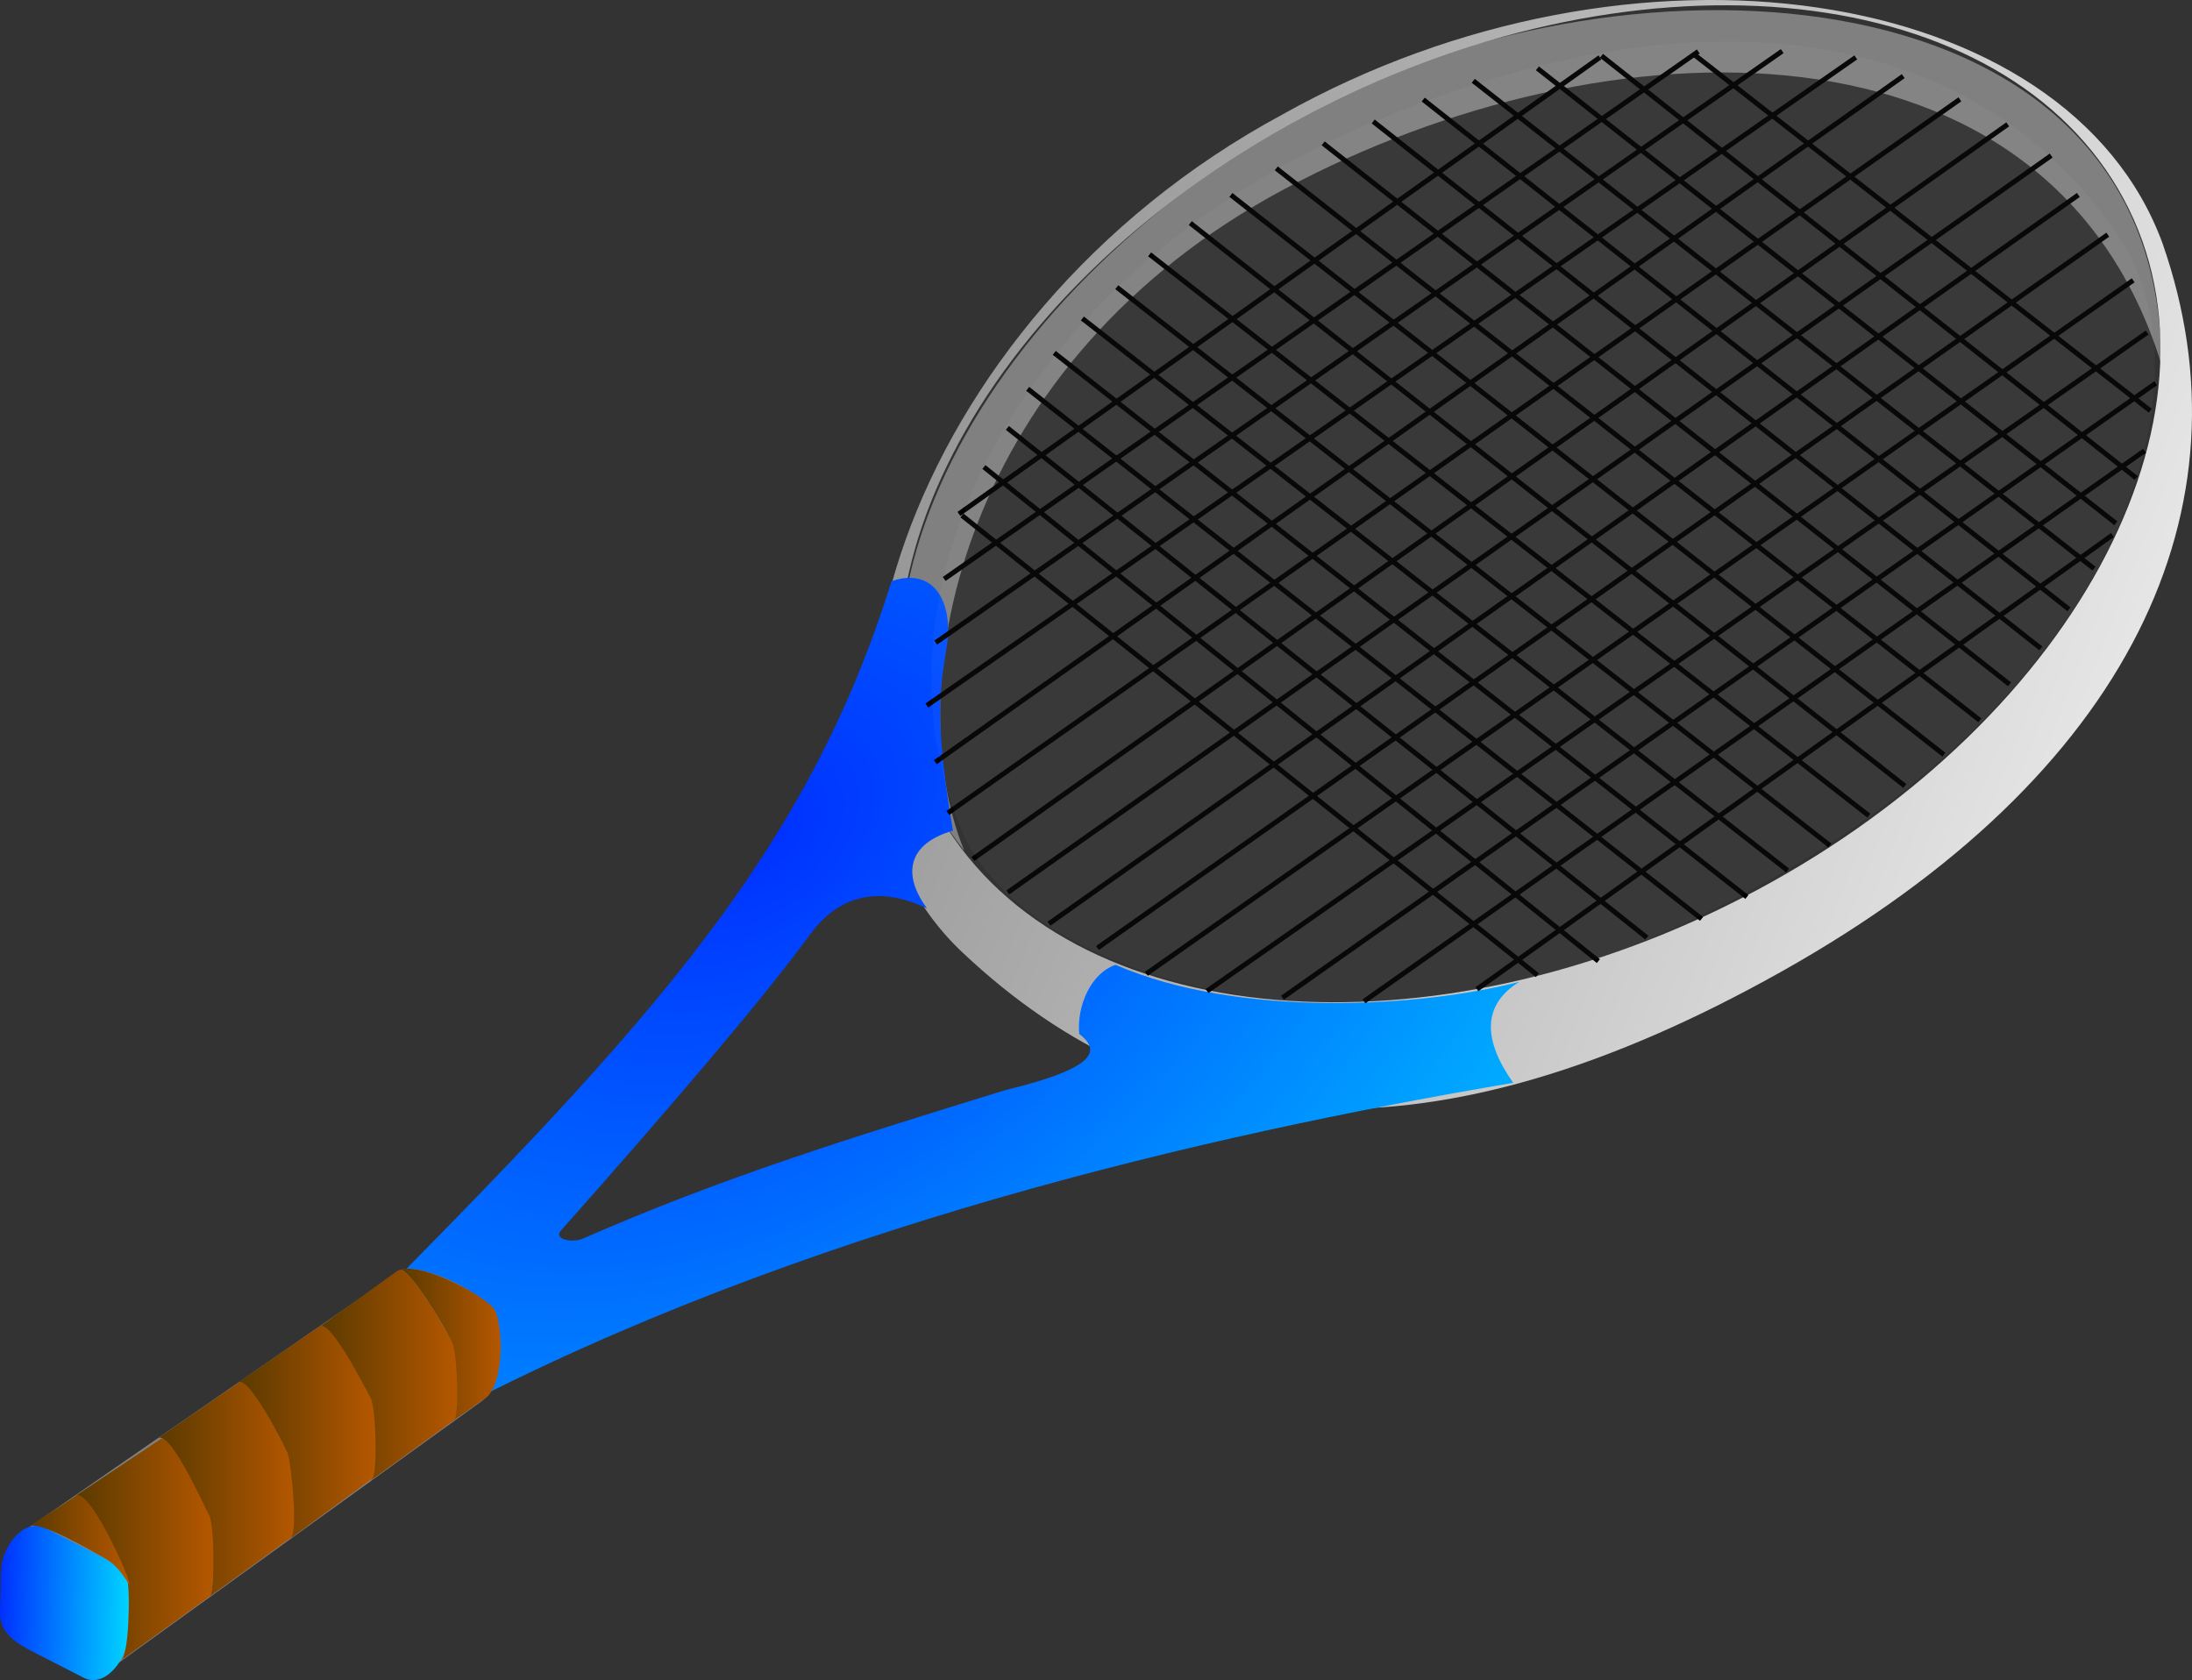 <?xml version="1.0" encoding="UTF-8" standalone="no"?>
<!-- Created with Sodipodi ("http://www.sodipodi.com/") -->
<svg
    xmlns:dc="http://purl.org/dc/elements/1.1/"
    xmlns:inkscape="http://www.inkscape.org/namespaces/inkscape"
    xmlns:xlink="http://www.w3.org/1999/xlink"
    xmlns:sodipodi="http://sodipodi.sourceforge.net/DTD/sodipodi-0.dtd"
    xmlns:cc="http://creativecommons.org/ns#"
    xmlns:rdf="http://www.w3.org/1999/02/22-rdf-syntax-ns#"
    xmlns="http://www.w3.org/2000/svg"
    xmlns:svg="http://www.w3.org/2000/svg"
    xmlns:ns1="http://sozi.baierouge.fr"
    id="svg1065"
    viewBox="0 0 593.97 455.24"
    sodipodi:docbase="/home/franck/Dessins/Vectoriels/"
    space="preserve"
    inkscape:export-ydpi="39.547482"
    inkscape:export-xdpi="39.547482"
    version="1.0"
    inkscape:output_extension="org.inkscape.output.svg.inkscape"
    sodipodi:docname="tennis_racket_01.svg"
    inkscape:export-filename="C:\joanna\Gfx\drawings_vector\admin\thumbs\Franck Doucet\tennis_racket_01.png"
    inkscape:version="0.46"
    sodipodi:version="0.32"
  >
  <rect x="0" y="0" width="593.97" height="455.24" fill="#333333" stroke="none"/>
  <defs
      id="defs1067"
    >
    <linearGradient
        id="linearGradient660"
      >
      <stop
          id="stop661"
          style="stop-color:#5a3a00"
          offset="0"
      />
      <stop
          id="stop662"
          style="stop-color:#b55700"
          offset="1"
      />
    </linearGradient
    >
    <linearGradient
        id="linearGradient618"
      >
      <stop
          id="stop619"
          style="stop-color:#002fff"
          offset="0"
      />
      <stop
          id="stop620"
          style="stop-color:#00d2ff"
          offset="1"
      />
    </linearGradient
    >
    <linearGradient
        id="linearGradient613"
        y2="460.68"
        gradientUnits="userSpaceOnUse"
        y1="291.65"
        gradientTransform="matrix(1.091 0 0 .917 -38.419 -255.59)"
        x2="620.1"
        x1="104.97"
      >
      <stop
          id="stop611"
          style="stop-color:#666767"
          offset="0"
      />
      <stop
          id="stop612"
          style="stop-color:#f3f2f2"
          offset="1"
      />
    </linearGradient
    >
    <linearGradient
        id="linearGradient617"
        y2="612.43"
        xlink:href="#linearGradient618"
        gradientUnits="userSpaceOnUse"
        y1="612.43"
        gradientTransform="matrix(.917 .018 -.022 1.09 -38.419 -255.59)"
        x2="94.861"
        x1="56.805"
    />
    <radialGradient
        id="radialGradient621"
        xlink:href="#linearGradient618"
        gradientUnits="userSpaceOnUse"
        cy="84.237"
        cx="647.54"
        gradientTransform="matrix(.501 .646 -0.967 .75 -38.419 -255.59)"
        r="314.27"
    />
    <linearGradient
        id="linearGradient659"
        y2="697.01"
        xlink:href="#linearGradient660"
        gradientUnits="userSpaceOnUse"
        y1="697.01"
        gradientTransform="matrix(1.055 0 0 .948 -38.419 -255.59)"
        x2="69.677"
        x1="43.973"
    />
    <linearGradient
        id="linearGradient2438"
        y2="501.87"
        xlink:href="#linearGradient660"
        gradientUnits="userSpaceOnUse"
        x2="148.67"
        gradientTransform="matrix(.797 0 0 1.255 -38.419 -255.59)"
        y1="501.87"
        x1="102.1"
        inkscape:collect="always"
    />
    <linearGradient
        id="linearGradient2440"
        y2="486.52"
        xlink:href="#linearGradient660"
        gradientUnits="userSpaceOnUse"
        x2="214.43"
        gradientTransform="matrix(.812 0 0 1.232 -38.419 -255.59)"
        y1="486.52"
        x1="180.74"
        inkscape:collect="always"
    />
    <linearGradient
        id="linearGradient2442"
        y2="484.7"
        xlink:href="#linearGradient660"
        gradientUnits="userSpaceOnUse"
        x2="200.81"
        gradientTransform="matrix(.808 0 0 1.237 -38.419 -255.59)"
        y1="484.7"
        x1="154.63"
        inkscape:collect="always"
    />
    <linearGradient
        id="linearGradient2444"
        y2="509.15"
        xlink:href="#linearGradient660"
        gradientUnits="userSpaceOnUse"
        x2="122.02"
        gradientTransform="matrix(.789 0 0 1.268 -38.419 -255.59)"
        y1="509.15"
        x1="74.655"
        inkscape:collect="always"
    />
    <linearGradient
        id="linearGradient2446"
        y2="493.01"
        xlink:href="#linearGradient660"
        gradientUnits="userSpaceOnUse"
        x2="174.81"
        gradientTransform="matrix(.802 0 0 1.247 -38.419 -255.59)"
        y1="493.01"
        x1="128.54"
        inkscape:collect="always"
    />
  </defs
  >
  <sodipodi:namedview
      id="base"
      inkscape:window-x="22"
      inkscape:window-y="29"
      inkscape:window-height="667"
      inkscape:zoom="0.43901235"
      showgrid="false"
      inkscape:current-layer="svg1065"
      inkscape:cx="372.04724"
      inkscape:cy="526.18109"
      inkscape:window-width="640"
  />
  <path
      id="path609"
      sodipodi:nodetypes="ccccc"
      style="fill-rule:evenodd;fill:#808080"
      d="m348.17 51.161c-87.26 46.593-105.35 133.94-86.89 179.35-45.01-56.5 0.7-149.93 93.8-200.7 87.26-46.587 230.62-38.721 230.54 68.718-30.16-97.187-150.2-93.96-237.45-47.367z"
  />
  <path
      id="path1074"
      sodipodi:nodetypes="ccscsccscc"
      style="fill-rule:evenodd;fill:url(#linearGradient613)"
      d="m573.91 51.156c33.99 57.814-9.81 142.89-97.84 190.03s-186.95 38.49-220.95-19.33c-34-57.81 9.81-142.9 97.84-190.04 88.03-47.134 186.95-38.479 220.95 19.336zm12.08 14.801c24.9 71.333-8.19 143.95-103.19 197.27-95.01 53.31-166.3 47.49-222.16-5.3-53.35-50.47-16.42-171.22 86.86-226.9 95-53.308 212.73-35.53 238.49 34.927z"
  />
  <path
      id="path1070"
      sodipodi:nodetypes="ccccccccccscccc"
      style="fill-rule:evenodd;fill:url(#radialGradient621)"
      d="m241.57 157.49c-24.36 78.49-71.81 126.12-152.34 207.45 18.63-25.69 41.99 6.5 31.09 18.61 95.89-50.62 206.64-76.08 289.73-90.14-8.07-11.36-8.63-21.04 1.67-27.38-26.27 6.83-75.87 10.02-109.43-4.6-6.75 2.29-10.53 11.21-9.86 18.7 5.46 4.27 5.71 9.04-19.92 15.22-42.25 13.07-76.13 23.42-114.99 40.45-3.53 1.02-7.41-0.31-5.52-2.37 29.37-33.06 55.16-63.26 67.47-80.19 6.16-8.47 16.2-14.46 31.71-7.12-5.86-7.86-6.55-17.08 7.04-21.05-5.51-32.32-3.19-39.83-1.32-52.24 0.66-13.16-6.21-18.57-15.33-15.34z"
  />
  <path
      id="path614"
      sodipodi:nodetypes="ccccscccs"
      style="fill-rule:evenodd;fill:#808080"
      d="m133.53 355.6c-4.03-7.14-22.09-13.91-25.26-11.23l-101.11 69.97c-2.613 1.97-6.94 8.62-1.579 6.15 5.182-0.87 17.758 1.58 21.053 6.71 4.171 7.15 4.39 22.19 1.07 26.57l102.92-74.17c0.7-0.7 2.1-1.57 2.31-2.69 4.05-5.73 2.28-18.75 0.6-21.31z"
  />
  <path
      id="path616"
      sodipodi:nodetypes="cssssssss"
      style="fill-rule:evenodd;fill:url(#linearGradient617)"
      d="m12.365 414.07c-5.848-3-11.937 5.05-12.094 11.62l-0.268 11.16c-0.158 6.57 5.778 9.1 11.626 12.1l11.012 5.64c5.848 3 11.937-5.05 12.094-11.62l0.268-11.16c0.158-6.57-5.778-9.1-11.626-12.1l-11.012-5.64z"
  />
  <path
      id="path622"
      sodipodi:nodetypes="cc"
      style="stroke:#000000;stroke-width:1pt;fill:none"
      d="m253.55 174.12l229.38-160.27"
  />
  <path
      id="path623"
      sodipodi:nodetypes="cc"
      style="stroke:#000000;stroke-width:1pt;fill:none"
      d="m251.16 191.17l251.71-175.62"
  />
  <path
      id="path624"
      sodipodi:nodetypes="cc"
      style="stroke:#000000;stroke-width:1pt;fill:none"
      d="m253.45 206.52l262.27-185.89"
  />
  <path
      id="path625"
      sodipodi:nodetypes="cc"
      style="stroke:#000000;stroke-width:1pt;fill:none"
      d="m256.84 220.29l274.24-193.38"
  />
  <path
      id="path626"
      sodipodi:nodetypes="cc"
      style="stroke:#000000;stroke-width:1pt;fill:none"
      d="m263.62 232.75l280.42-199.06"
  />
  <path
      id="path627"
      sodipodi:nodetypes="cc"
      style="stroke:#000000;stroke-width:1pt;fill:none"
      d="m273.08 241.82l282.72-199.66"
  />
  <path
      id="path628"
      sodipodi:nodetypes="cc"
      style="stroke:#000000;stroke-width:1pt;fill:none"
      d="m284.24 250.29l278.93-197.46"
  />
  <path
      id="path629"
      sodipodi:nodetypes="cc"
      style="stroke:#000000;stroke-width:1pt;fill:none"
      d="m297.39 256.87l273.76-193.28"
  />
  <path
      id="path630"
      sodipodi:nodetypes="cc"
      style="stroke:#000000;stroke-width:1pt;fill:none"
      d="m310.64 263.85l267.39-187.9"
  />
  <path
      id="path631"
      sodipodi:nodetypes="cc"
      style="stroke:#000000;stroke-width:1pt;fill:none"
      d="m327.07 268.54l254.74-178.43"
  />
  <path
      id="path632"
      sodipodi:nodetypes="cc"
      style="stroke:#000000;stroke-width:1pt;fill:none"
      d="m347.51 270.34l236.6-166.49"
  />
  <path
      id="path633"
      sodipodi:nodetypes="cc"
      style="stroke:#000000;stroke-width:1pt;fill:none"
      d="m255.85 156.88l204.34-142.93"
  />
  <path
      id="path635"
      sodipodi:nodetypes="cc"
      style="stroke:#000000;stroke-width:1pt;fill:none"
      d="m369.6 271.32l211.49-149.18"
  />
  <path
      id="path636"
      style="stroke:#000000;stroke-width:1pt;fill:none"
      d="m311.52 68.926l194.88 152.09"
  />
  <path
      id="path637"
      style="stroke:#000000;stroke-width:1pt;fill:none"
      d="m302.62 77.823l193.19 151.25"
  />
  <path
      id="path638"
      sodipodi:nodetypes="cc"
      style="stroke:#000000;stroke-width:1pt;fill:none"
      d="m293.3 86.296l191.07 149.55"
  />
  <path
      id="path639"
      style="stroke:#000000;stroke-width:1pt;fill:none"
      d="m285.68 95.617l187.68 147.43"
  />
  <path
      id="path640"
      sodipodi:nodetypes="cc"
      style="stroke:#000000;stroke-width:1pt;fill:none"
      d="m278.48 105.36l182.59 143.62"
  />
  <path
      id="path641"
      style="stroke:#000000;stroke-width:1pt;fill:none"
      d="m272.97 115.95l173.27 138.11"
  />
  <path
      id="path642"
      style="stroke:#000000;stroke-width:1pt;fill:none"
      d="m266.61 126.54l166.5 133.88"
  />
  <path
      id="path643"
      style="stroke:#000000;stroke-width:1pt;fill:none"
      d="m260.68 139.68l155.91 124.55"
  />
  <path
      id="path644"
      sodipodi:nodetypes="cc"
      style="stroke:#000000;stroke-width:1pt;fill:none"
      d="m322.54 60.453l193.61 152.52"
  />
  <path
      id="path645"
      sodipodi:nodetypes="cc"
      style="stroke:#000000;stroke-width:1pt;fill:none"
      d="m333.55 52.827l193.19 151.67"
  />
  <path
      id="path646"
      sodipodi:nodetypes="cc"
      style="stroke:#000000;stroke-width:1pt;fill:none"
      d="m345.84 45.625l190.64 149.56"
  />
  <path
      id="path647"
      sodipodi:nodetypes="cc"
      style="stroke:#000000;stroke-width:1pt;fill:none"
      d="m358.55 38.846l185.98 146.58"
  />
  <path
      id="path648"
      sodipodi:nodetypes="cc"
      style="stroke:#000000;stroke-width:1pt;fill:none"
      d="m372.1 32.915l180.91 142.78"
  />
  <path
      id="path649"
      style="stroke:#000000;stroke-width:1pt;fill:none"
      d="m385.66 26.984l174.97 138.12"
  />
  <path
      id="path650"
      style="stroke:#000000;stroke-width:1pt;fill:none"
      d="m399.22 21.9l168.19 132.18"
  />
  <path
      id="path651"
      style="stroke:#000000;stroke-width:1pt;fill:none"
      d="m416.59 18.511l156.75 123.29"
  />
  <path
      id="path652"
      sodipodi:nodetypes="cc"
      style="stroke:#000000;stroke-width:1pt;fill:none"
      d="m433.96 15.122l144.89 114.39"
  />
  <path
      id="path653"
      style="stroke:#000000;stroke-width:1pt;fill:none"
      d="m458.95 14.698l123.71 96.592"
  />
  <path
      id="path654"
      style="stroke:#000000;stroke-width:1pt;fill:none"
      d="m259.84 139.25l173.69-123.7"
  />
  <path
      id="path655"
      sodipodi:nodetypes="cc"
      style="stroke:#000000;stroke-width:1pt;fill:none"
      d="m400.2 268.04l172.22-123.07"
  />
  <path
      id="path663"
      sodipodi:nodetypes="ccsccsc"
      style="fill-rule:evenodd;fill:url(#linearGradient2438)"
      d="m64.829 374.51l-21.906 15.12c2.789-1.55 11.536 16.57 13.028 19.92 1.012 3.17 2.912 22.09 0.617 23.22l22.815-16.52c1.271-1.83 0.486-18.21-0.873-21.53-1.65-3.08-10.856-22.47-13.681-20.21z"
  />
  <path
      id="path669"
      sodipodi:nodetypes="csccsc"
      style="fill-rule:evenodd;fill:url(#linearGradient2440)"
      d="m108.29 344.03c2.79-0.28 12.26 15.57 13.75 18.91 1.01 3.18 2.61 21.2 0.32 22.33l8.71-6.1c6.05-3.58 5.04-21.14 2.94-24.28-1.61-3.01-18.71-12.86-25.72-10.86z"
  />
  <path
      id="path670"
      sodipodi:nodetypes="ccsccsc"
      style="fill-rule:evenodd;fill:url(#linearGradient2442)"
      d="m107.74 344.3l-21.18 15.25c2.789-1.55 11.96 15.72 13.45 19.07 1.01 3.17 2.61 21.5 0.32 22.63l22.81-16.52c1.28-1.84 0.79-17.61-0.57-20.94-1.65-3.08-12-21.75-14.83-19.49z"
  />
  <path
      id="path671"
      sodipodi:nodetypes="ccsccsc"
      style="fill-rule:evenodd;fill:url(#linearGradient2444)"
      d="m43.347 390.06l-22.878 15.25c2.789-1.55 12.409 18.49 13.901 21.83 1.012 3.18 0.665 21.65-1.63 22.78l24.164-17.42c1.271-1.84 1.234-18.36-0.124-21.68-1.65-3.08-10.609-23.02-13.433-20.76z"
  />
  <path
      id="path672"
      sodipodi:nodetypes="ccsccsc"
      style="fill-rule:evenodd;fill:url(#linearGradient2446)"
      d="m86.56 359.43l-21.906 15.08c2.789-1.56 11.835 16.01 13.327 19.36 1.012 3.18 2.912 21.95 0.617 23.08l22.362-16.37c1.28-1.84 0.94-18.21-0.42-21.54-1.65-3.08-11.156-21.87-13.98-19.61z"
  />
  <path
      id="path673"
      sodipodi:nodetypes="ccscc"
      style="fill-rule:evenodd;fill:url(#linearGradient659)"
      d="m20.893 405.1l-12.922 8.47c2.79-1.55 17.317 6.89 20.866 8.9 2.582 1.55 4.307 3.95 6.249 6.99 0.211-1.91-10.098-24.72-14.193-24.36z"
  />
  <path
      id="path770"
      style="opacity:0.032;fill:#ffffff"
      d="m438.77 97.546l-11.95-9.819c-3.46-2.839-8.16-3.277-14.1-1.313-5.87 2.024-13.23 5.995-22.09 11.915-10.17 6.801-16.44 12.561-18.81 17.291-0.99 1.96-1.37 3.6-1.15 4.92 0.36 1.27 1.45 2.66 3.27 4.15l6.83 5.61c0.36 0.3 2.51 2.06 6.44 5.29 3.93 3.22 7.61 6.24 11.03 9.05 3.43 2.81 5.57 4.58 6.45 5.29 0.87 0.72-1.55-1.27-7.27-5.96l13.11 10.76 2.35 1.93c0.07 0.06 0.14 0.12 0.22 0.18 0.07 0.06 0.16 0.13 0.27 0.22 0.07 0.06 0.15 0.12 0.22 0.18s0.16 0.14 0.27 0.22l14.8 12.15c1.89 1.4 5.57 0.35 11.04-3.15 5.47-3.49 7.55-6.26 6.24-8.31l-32.06-26.32c-2.76-1.94-0.7-5.22 6.19-9.82 6.45-4.32 10.86-5.66 13.22-4.05l0.11 0.09 30.8 25.53c3.71 2.89 3.6 7.11-0.34 12.67s-9.48 10.79-16.62 15.67c-7.11 4.91-14.62 8.6-22.53 11.07-7.9 2.46-13.88 2.04-17.92-1.28l-13.43-11.03-0.17-0.13-15.94-13.1-15.73-12.91-8.74-7.17c-3.16-2.6-4.69-5.32-4.58-8.16 0-2.77 1.75-6.38 5.26-10.83 6.38-8.28 16.46-17.02 30.24-26.233 16.84-11.255 31.03-18.33 42.58-21.225 4.67-1.219 8.57-1.52 11.7-0.903 3.13 0.455 6.17 1.893 9.12 4.313l10.1 8.294 1.75 1.435 13.05 10.715 36.43 29.904c1.05 0.87 1.32 2.15 0.81 3.85-0.36 1.65-2.57 3.83-6.62 6.53-6.88 4.61-11.51 5.78-13.88 3.51-1.31-1.08-5-4.11-11.08-9.1-6.05-4.97-11.91-9.78-17.59-14.44-5.64-4.63-9.81-8.05-12.5-10.27-2.66-2.18-1.24-1.01 4.26 3.5l-13.06-10.714zm135.63-33.026c28.61 43.93-5.83 137.7-126.46 189.43-87.76 37.88-171.41 9.15-187.32-28.94-27.38-64.14 14.63-148.99 106.97-190.02 92.14-40.341 168.28-28.441 206.81 29.53z"
  />
</svg
>
